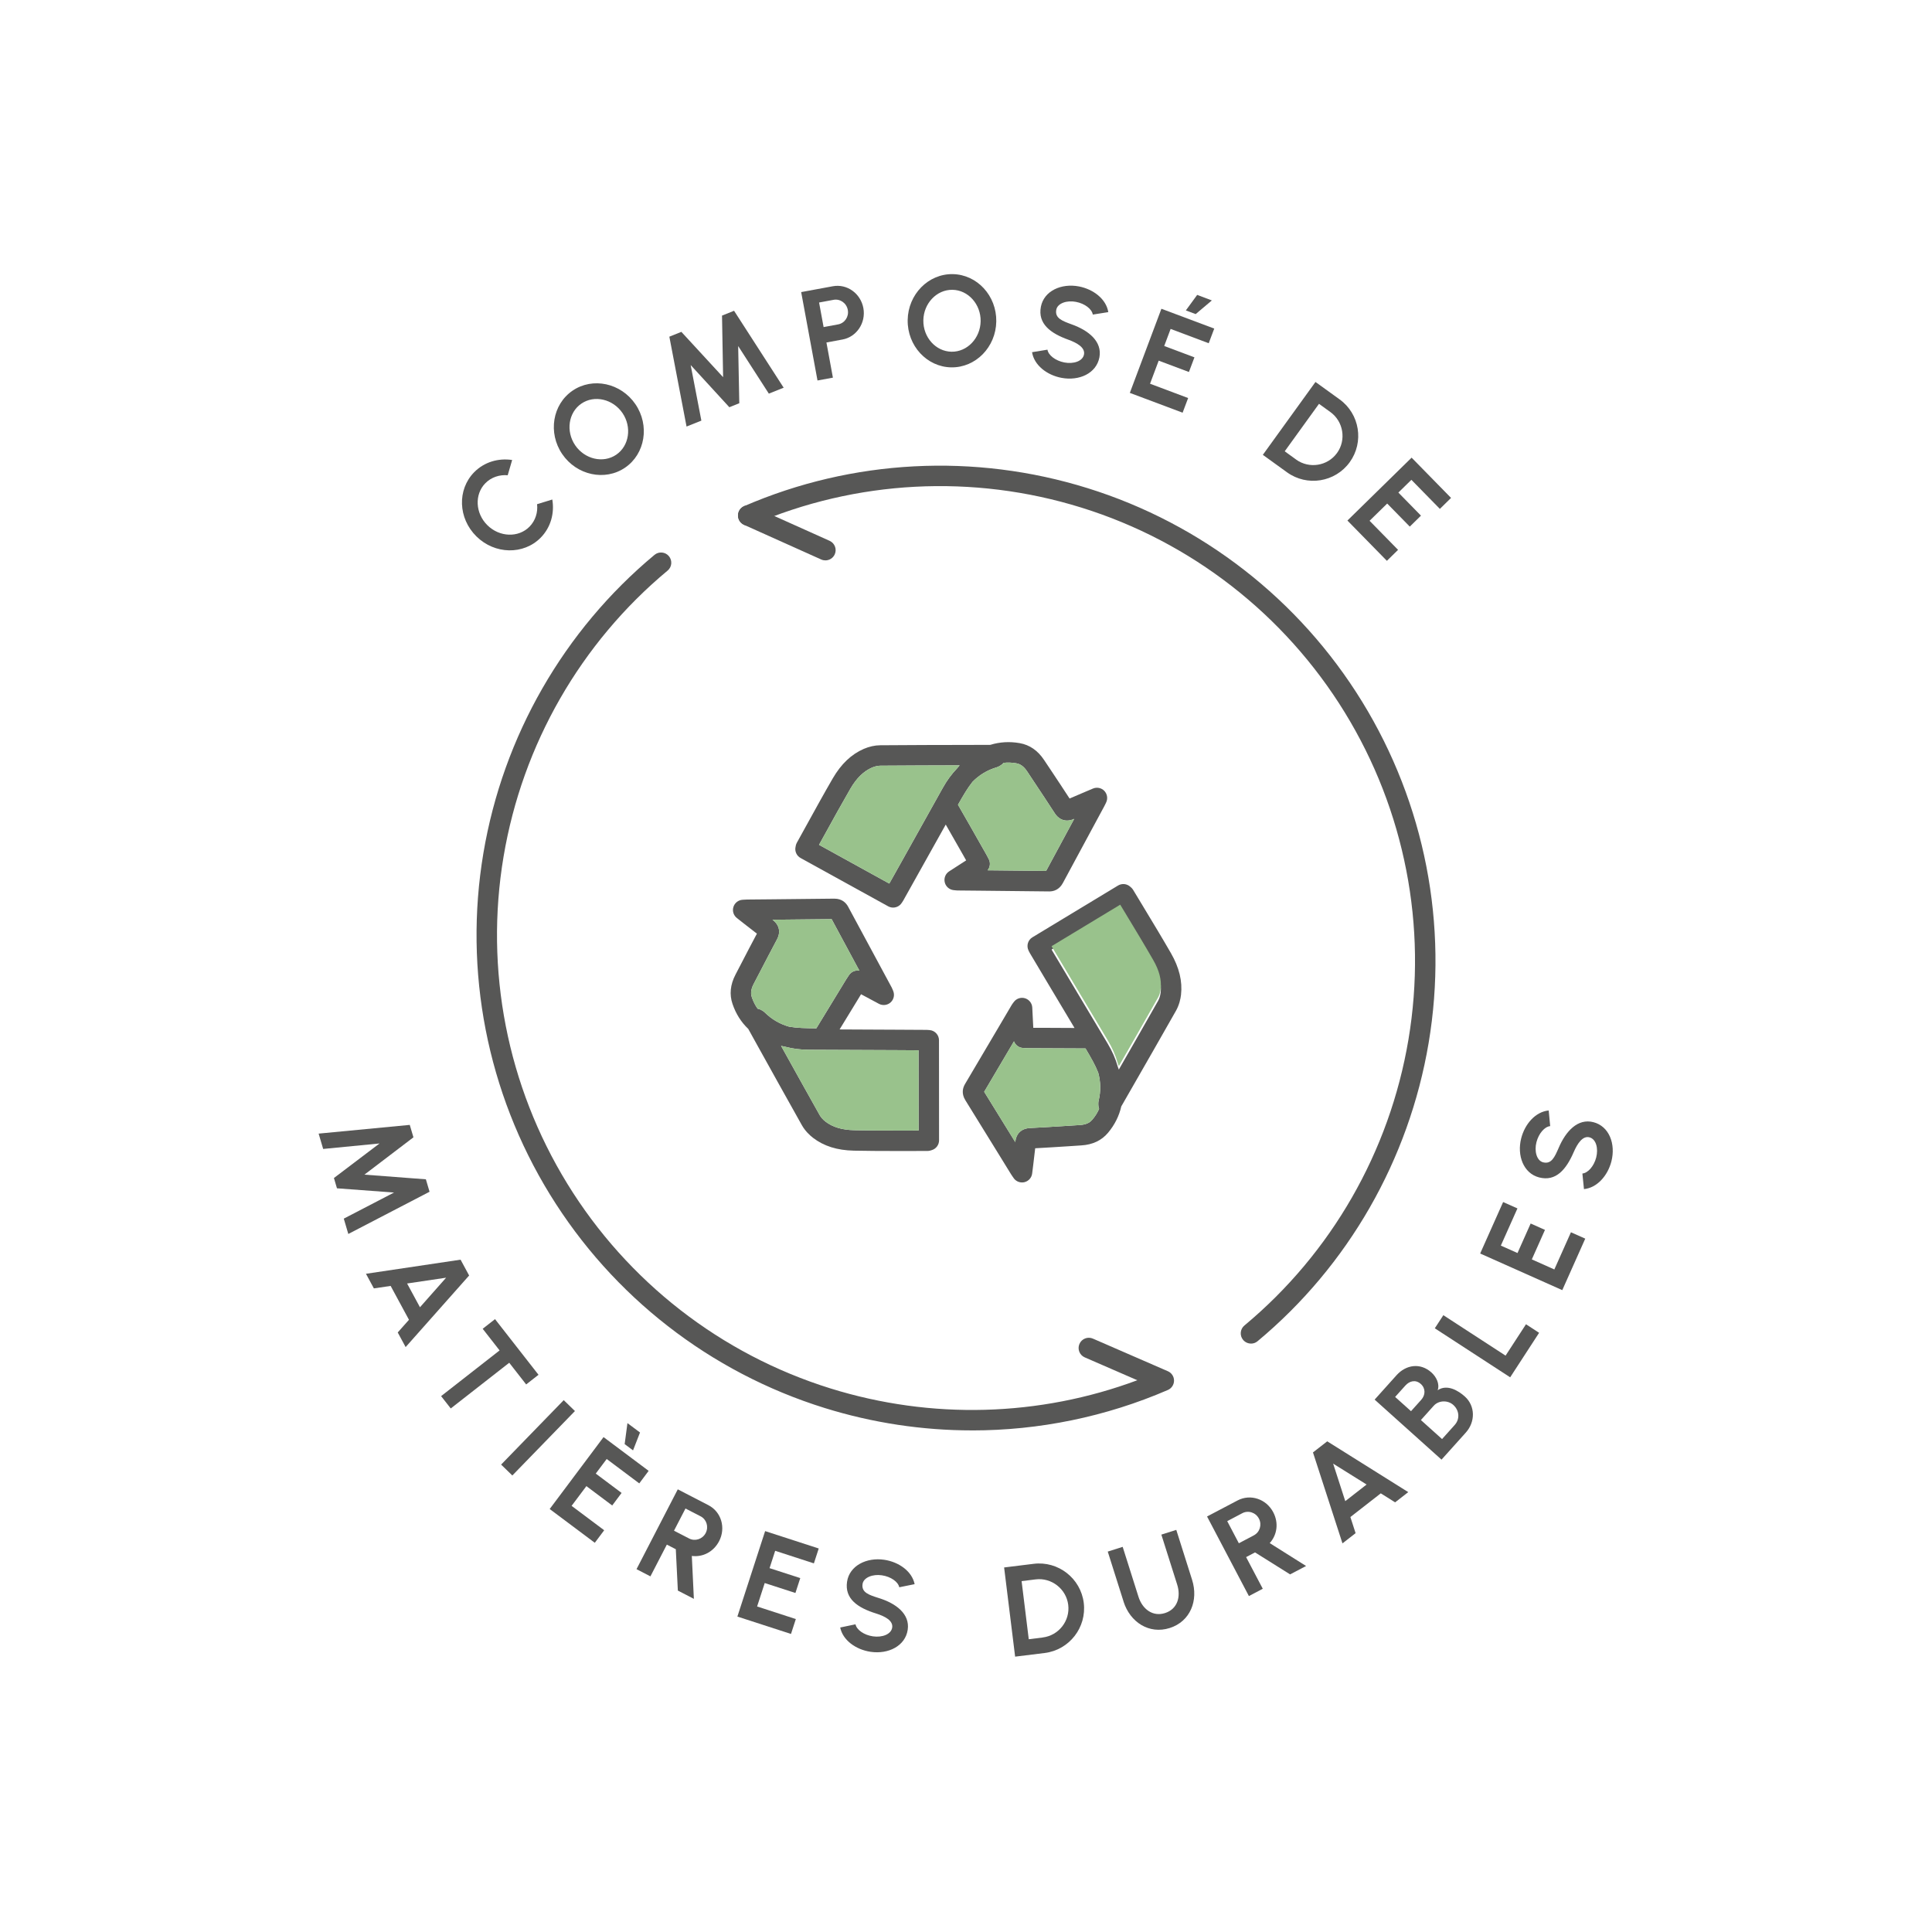<?xml version="1.0" encoding="UTF-8"?>
<svg id="Calque_1" data-name="Calque 1" xmlns="http://www.w3.org/2000/svg" viewBox="0 0 566.93 566.93">
  <defs>
    <style>
      .cls-1 {
        fill: #575756;
      }

      .cls-2 {
        fill: #99c28c;
      }
    </style>
  </defs>
  <g>
    <g>
      <path class="cls-1" d="M139.8,157.4c-5.4-5.32-5.67-13.74-.65-18.84,2.99-3.03,7.14-4.18,11.14-3.58l-1.31,4.48c-2.37-.22-4.82,.57-6.55,2.33-3.25,3.3-2.95,8.85,.6,12.34,3.56,3.51,9.11,3.71,12.35,.42,1.76-1.79,2.49-4.24,2.22-6.6l4.47-1.37c.67,3.99-.42,8.16-3.41,11.2-5.03,5.1-13.48,4.93-18.85-.37Z"/>
      <path class="cls-1" d="M164.98,133.25c-4.24-6.23-2.87-14.59,3.04-18.62,5.92-4.03,14.2-2.24,18.44,3.98s2.87,14.59-3.04,18.62c-5.91,4.03-14.2,2.24-18.44-3.98Zm17.68-12.05c-2.8-4.11-8.24-5.37-12.05-2.77-3.83,2.61-4.62,8.14-1.83,12.23,2.81,4.12,8.24,5.37,12.05,2.77,3.83-2.61,4.62-8.14,1.83-12.23Z"/>
      <path class="cls-1" d="M196.41,98.8l3.53-1.42,12.25,13.3-.32-18.07,3.53-1.42,14.56,22.58-4.35,1.74-9-13.97,.33,16.79-2.92,1.17-11.35-12.38,3.14,16.31-4.35,1.74-5.05-26.39Z"/>
      <path class="cls-1" d="M235.11,85.71l9.26-1.71c4.22-.78,8.19,2.13,8.98,6.41,.8,4.35-2.02,8.46-6.1,9.21l-4.74,.88,1.9,10.32-4.52,.83-4.79-25.93Zm10.83,9.48c1.93-.36,3.21-2.24,2.84-4.24-.37-2.02-2.24-3.32-4.17-2.97l-4.26,.79,1.33,7.21,4.26-.79Z"/>
      <path class="cls-1" d="M266.35,93.91c.12-7.54,6.06-13.59,13.22-13.47,7.16,.12,12.9,6.35,12.78,13.89-.12,7.54-6.06,13.59-13.22,13.47-7.16-.12-12.9-6.35-12.78-13.89Zm21.41,.35c.08-4.97-3.64-9.14-8.26-9.22-4.64-.08-8.47,3.99-8.55,8.95-.08,4.99,3.64,9.14,8.26,9.22,4.64,.08,8.47-3.99,8.55-8.95Z"/>
      <path class="cls-1" d="M302.84,103.35l4.53-.74c.25,1.6,2.31,3.24,4.94,3.75,2.68,.52,5.4-.34,5.78-2.34,.39-2.03-2.07-3.41-4.5-4.3-5.35-1.91-9.1-4.72-8.15-9.7,.9-4.7,6.05-6.95,11.16-5.97,4.25,.82,8.01,3.71,8.62,7.54l-4.55,.72c-.25-1.6-2.31-3.23-4.94-3.73-2.62-.52-5.4,.38-5.77,2.3-.48,2.48,1.75,3.29,4.5,4.3,5.04,1.79,9.03,5.07,8.15,9.7-.91,4.72-5.98,6.98-11.16,5.99-4.29-.82-8.01-3.74-8.6-7.52Z"/>
      <path class="cls-1" d="M340.82,90.61l15.49,5.81-1.62,4.3-11.18-4.2-1.88,5.01,8.87,3.33-1.62,4.3-8.87-3.33-2.54,6.77,11.18,4.2-1.62,4.3-15.49-5.81,9.27-24.7Zm10.49-4.07l4.3,1.62-4.75,4.01-2.88-1.08,3.32-4.55Z"/>
      <path class="cls-1" d="M386.01,112.08l7.09,5.12c5.9,4.26,7.23,12.52,2.97,18.42-4.26,5.9-12.52,7.23-18.41,2.97l-7.09-5.12,15.44-21.38Zm-5.67,22.78c3.79,2.74,9.2,1.93,12-1.93,2.77-3.83,1.87-9.25-1.93-12l-3.36-2.43-10.06,13.93,3.36,2.43Z"/>
      <path class="cls-1" d="M414.22,134.29l11.58,11.82-3.28,3.22-8.36-8.53-3.82,3.74,6.63,6.77-3.28,3.22-6.63-6.77-5.17,5.06,8.36,8.53-3.28,3.22-11.58-11.82,18.84-18.46Z"/>
    </g>
    <g>
      <path class="cls-1" d="M120.24,330.09l1.08,3.65-14.38,10.95,18.03,1.37,1.08,3.65-23.84,12.39-1.33-4.5,14.75-7.66-16.75-1.24-.89-3.02,13.38-10.14-16.54,1.61-1.33-4.5,26.75-2.56Z"/>
      <path class="cls-1" d="M137.66,374.29l-18.63,21-2.32-4.29,3.3-3.72-5.38-9.94-4.92,.73-2.32-4.29,27.76-4.14,2.52,4.66Zm-14.42,9.31l7.67-8.67-11.45,1.7,3.78,6.98Z"/>
      <path class="cls-1" d="M154.39,406.24l-4.96-6.35-17.16,13.41-2.83-3.62,17.16-13.41-4.96-6.35,3.62-2.83,12.76,16.33-3.62,2.83Z"/>
      <path class="cls-1" d="M165.42,410.86l3.29,3.2-18.37,18.91-3.29-3.2,18.37-18.91Z"/>
      <path class="cls-1" d="M177.1,421.7l13.24,9.91-2.75,3.68-9.56-7.16-3.21,4.28,7.58,5.68-2.75,3.68-7.58-5.68-4.34,5.79,9.56,7.16-2.75,3.68-13.24-9.91,15.81-21.11Zm10.71-1.35l-2.05,5.25-2.46-1.84,.82-6.16,3.68,2.75Z"/>
      <path class="cls-1" d="M198.88,437.03l8.99,4.65c3.82,1.97,5.16,6.68,3.15,10.56-1.64,3.16-4.81,4.75-8.01,4.34l.6,12.59-4.7-2.43-.6-12.13-2.63-1.36-4.82,9.32-4.08-2.11,12.11-23.43Zm3.34,14.43c1.74,.9,3.92,.2,4.86-1.6,.94-1.83,.25-4.01-1.49-4.91l-4.44-2.29-3.37,6.51,4.44,2.29Z"/>
      <path class="cls-1" d="M224.52,449.29l15.73,5.1-1.42,4.37-11.36-3.69-1.65,5.09,9.01,2.92-1.42,4.37-9.01-2.92-2.23,6.88,11.36,3.69-1.42,4.37-15.73-5.1,8.14-25.08Z"/>
      <path class="cls-1" d="M246.54,477.58l4.5-.94c.32,1.59,2.45,3.14,5.1,3.53,2.7,.4,5.38-.58,5.67-2.59,.3-2.05-2.21-3.32-4.69-4.1-5.43-1.68-9.3-4.32-8.56-9.33,.7-4.73,5.75-7.21,10.89-6.45,4.29,.63,8.17,3.36,8.94,7.16l-4.51,.91c-.32-1.59-2.45-3.12-5.1-3.51-2.64-.41-5.38,.62-5.67,2.55-.37,2.5,1.89,3.21,4.69,4.1,5.12,1.57,9.25,4.68,8.56,9.33-.7,4.75-5.67,7.24-10.89,6.47-4.32-.64-8.16-3.39-8.92-7.14Z"/>
      <path class="cls-1" d="M294.65,459.96l8.67-1.07c7.21-.89,13.81,4.26,14.7,11.47,.89,7.22-4.26,13.81-11.47,14.7l-8.67,1.07-3.23-26.17Zm11.34,20.54c4.64-.57,8.06-4.84,7.47-9.57-.58-4.69-4.92-8.05-9.57-7.47l-4.11,.51,2.1,17.05,4.11-.51Z"/>
      <path class="cls-1" d="M329.7,469.96l-4.64-14.66,4.38-1.39,4.64,14.66c1.14,3.59,4.15,5.92,7.78,4.77,3.65-1.16,4.72-4.76,3.57-8.37l-4.64-14.65,4.38-1.39,4.64,14.66c1.92,6.07-.53,12.22-6.57,14.14-6.04,1.91-11.62-1.69-13.55-7.76Z"/>
      <path class="cls-1" d="M354.2,445l8.96-4.71c3.8-2,8.43-.41,10.46,3.46,1.66,3.15,1.14,6.66-1.03,9.06l10.67,6.72-4.69,2.46-10.29-6.45-2.62,1.38,4.89,9.29-4.07,2.14-12.28-23.35Zm13.75,5.52c1.73-.91,2.41-3.1,1.47-4.9-.96-1.82-3.15-2.5-4.88-1.58l-4.42,2.33,3.41,6.49,4.42-2.33Z"/>
      <path class="cls-1" d="M389.46,422.94l23.78,14.91-3.85,3-4.21-2.64-8.92,6.95,1.53,4.73-3.85,3-8.66-26.69,4.18-3.25Zm11.56,12.68l-9.82-6.13,3.56,11.01,6.26-4.88Z"/>
      <path class="cls-1" d="M403.38,410.7l6.42-7.15c2.78-3.1,6.99-3.73,10.23-.82,1.43,1.28,2.5,3.36,1.84,5.22,2.81-1.89,6.11,.17,7.97,1.84,3.1,2.78,3.12,7.44,.3,10.58l-7.14,7.95-19.63-17.62Zm13.67,.06c1.25-1.39,1.33-3.34-.12-4.64-1.5-1.35-3.29-.93-4.54,.46l-3,3.34,4.66,4.18,3-3.34Zm9.86,7.33c1.5-1.67,1.36-4.2-.46-5.83-1.57-1.41-4.25-1.41-5.75,.26l-3.75,4.18,6.21,5.58,3.75-4.18Z"/>
      <path class="cls-1" d="M421.03,389.78l2.51-3.85,18.26,11.87,5.99-9.21,3.85,2.51-8.49,13.06-22.11-14.38Z"/>
      <path class="cls-1" d="M434.34,367.84l6.74-15.11,4.2,1.87-4.87,10.91,4.89,2.18,3.86-8.66,4.2,1.87-3.86,8.66,6.61,2.95,4.87-10.91,4.2,1.87-6.74,15.11-24.1-10.75Z"/>
      <path class="cls-1" d="M464.8,348.93l-.46-4.57c1.61-.15,3.38-2.11,4.05-4.7,.68-2.65-.01-5.41-1.98-5.92-2.01-.52-3.53,1.86-4.57,4.23-2.24,5.22-5.27,8.8-10.18,7.54-4.64-1.19-6.57-6.47-5.27-11.51,1.08-4.2,4.19-7.77,8.06-8.14l.44,4.59c-1.61,.15-3.36,2.11-4.03,4.71-.68,2.59,.05,5.42,1.95,5.91,2.45,.63,3.39-1.54,4.57-4.24,2.1-4.93,5.62-8.71,10.18-7.54,4.65,1.19,6.6,6.4,5.29,11.51-1.09,4.23-4.23,7.76-8.04,8.13Z"/>
    </g>
  </g>
  <g>
    <path class="cls-1" d="M367.09,394.26c-.86,0-1.71-.37-2.31-1.08-1.06-1.27-.89-3.17,.39-4.23,25.5-21.22,42.6-51.01,48.13-83.9,5.59-33.2-1.06-67.3-18.71-96.03-17.66-28.73-45.09-50.06-77.24-60.06-31.84-9.91-66.15-8.11-96.6,5.06-1.52,.66-3.29-.04-3.94-1.56-.66-1.52,.04-3.29,1.56-3.94,31.76-13.75,67.55-15.62,100.76-5.28,33.54,10.44,62.15,32.69,80.57,62.65,18.42,29.96,25.35,65.54,19.52,100.17-5.78,34.3-23.61,65.38-50.21,87.52-.56,.47-1.24,.69-1.92,.69Z"/>
    <path class="cls-1" d="M285.25,419.74c-14.57,0-29.17-2.19-43.31-6.59-33.54-10.44-62.15-32.69-80.57-62.65-18.42-29.96-25.35-65.54-19.52-100.17,5.78-34.3,23.61-65.38,50.21-87.51,1.27-1.06,3.17-.89,4.23,.39s.89,3.17-.39,4.23c-25.5,21.22-42.6,51.01-48.13,83.9-5.59,33.2,1.06,67.3,18.71,96.03,17.66,28.73,45.09,50.06,77.24,60.06,29.57,9.2,61.26,8.31,90.02-2.41l-15.43-6.71c-1.52-.66-2.22-2.43-1.55-3.95,.66-1.52,2.43-2.22,3.95-1.55l22,9.57c1.1,.48,1.8,1.56,1.8,2.75s-.71,2.28-1.81,2.75c-18.24,7.89-37.81,11.87-57.45,11.87Z"/>
    <path class="cls-1" d="M242.21,164.44c-.41,0-.83-.08-1.23-.26l-22.65-10.17c-1.51-.68-2.19-2.45-1.51-3.97,.68-1.51,2.46-2.19,3.97-1.51l22.65,10.17c1.51,.68,2.19,2.45,1.51,3.97-.5,1.11-1.59,1.77-2.74,1.77Z"/>
  </g>
  <g>
    <path class="cls-1" d="M324.06,232.08c-.86-.9-2.2-1.17-3.35-.68-.79,.34-1.57,.66-2.34,.99-1.54,.65-3.01,1.27-4.51,1.93-1.75-2.71-3.56-5.41-5.3-8.04l-2.19-3.28c-1.83-2.76-4.23-4.42-7.13-4.93-2.99-.53-5.89-.35-8.63,.5l-6.31,.02c-8.52,.01-17.34,.03-26.01,.1-1.54,.01-3.25,.38-4.81,1.06-3.67,1.59-6.65,4.43-9.12,8.67-2.59,4.47-5.11,9.05-7.56,13.49-.98,1.77-1.96,3.55-2.95,5.34-.28,.5-.35,.95-.4,1.23-.3,1.3,.31,2.65,1.47,3.29l25.71,14.18c.46,.25,.96,.37,1.45,.37,.97,0,1.92-.47,2.49-1.33l.14-.2c.15-.21,.25-.37,.34-.53l4.69-8.39c2.6-4.63,5.19-9.27,7.78-13.91,1.7,2.95,3.38,5.9,5.06,8.86l.93,1.65-4.99,3.22c-1.07,.69-1.59,1.98-1.29,3.22,.29,1.23,1.33,2.15,2.6,2.29l.4,.04c.31,.04,.49,.05,.68,.06l6.3,.06c6.87,.06,13.74,.13,20.61,.22h.07c1.24,0,2.91-.44,4-2.47,2.97-5.53,5.95-11.04,8.93-16.56l3.19-5.91c.12-.21,.22-.43,.37-.73l.21-.45c.54-1.12,.33-2.47-.53-3.38Zm-43.24-6.58c-1.59,1.65-2.99,3.57-4.21,5.77-4.02,7.23-8.06,14.45-12.1,21.67l-3.55,6.34-20.62-11.37c.58-1.04,1.15-2.07,1.72-3.11,2.42-4.4,4.94-8.96,7.49-13.37,1.8-3.09,3.86-5.11,6.32-6.18,.82-.35,1.72-.56,2.46-.56,7.75-.06,15.6-.08,23.27-.1-.25,.28-.5,.57-.74,.86,0,.02-.02,.03-.04,.05Zm26.16,30.06c-5.72-.07-11.45-.12-17.18-.18,.74-.9,.91-2.2,.34-3.29l-.19-.37c-.16-.32-.32-.63-.49-.92l-1.67-2.94c-2.21-3.9-4.42-7.8-6.68-11.71l.24-.42c1.29-2.27,2.54-4.45,4.05-6.34,2-2.02,4.33-3.41,7.04-4.22,.55-.16,.94-.42,1.17-.57,.34-.19,.64-.45,.88-.75,1.19-.14,2.43-.09,3.72,.13,.78,.14,1.97,.53,3.16,2.33l2.19,3.3c1.96,2.95,3.99,6,5.94,9.02,.92,1.42,2.18,2.16,3.6,2.16,.67,0,1.39-.16,2.12-.5-2.74,5.08-5.49,10.16-8.24,15.27Z"/>
    <path class="cls-2" d="M281.6,224.59c-.25,.28-.5,.57-.74,.86,0,.02-.02,.03-.04,.05-1.59,1.65-2.99,3.57-4.21,5.77-4.02,7.23-8.06,14.45-12.1,21.67l-3.55,6.34-20.62-11.37c.58-1.04,1.15-2.07,1.72-3.11,2.42-4.4,4.94-8.96,7.49-13.37,1.8-3.09,3.86-5.11,6.32-6.18,.82-.35,1.72-.56,2.46-.56,7.75-.06,15.6-.08,23.27-.1Z"/>
    <path class="cls-2" d="M315.22,240.29c-2.74,5.08-5.49,10.16-8.24,15.27-5.72-.07-11.45-.12-17.18-.18,.74-.9,.91-2.2,.34-3.29l-.19-.37c-.16-.32-.32-.63-.49-.92l-1.67-2.94c-2.21-3.9-4.42-7.8-6.68-11.71l.24-.42c1.29-2.27,2.54-4.45,4.05-6.34,2-2.02,4.33-3.41,7.04-4.22,.55-.16,.94-.42,1.17-.57,.34-.19,.64-.45,.88-.75,1.19-.14,2.43-.09,3.72,.13,.78,.14,1.97,.53,3.16,2.33l2.19,3.3c1.96,2.95,3.99,6,5.94,9.02,.92,1.42,2.18,2.16,3.6,2.16,.67,0,1.39-.16,2.12-.5Z"/>
    <path class="cls-1" d="M343.6,279.69c-2.58-4.48-5.29-8.96-7.91-13.29-1.05-1.74-2.1-3.47-3.15-5.22-.29-.49-.65-.79-.87-.97-.98-.9-2.44-1.05-3.59-.36l-25.12,15.19c-1.33,.8-1.83,2.49-1.14,3.89l.1,.21c.11,.24,.2,.4,.3,.57l4.75,7.98c2.78,4.65,5.55,9.31,8.34,13.96-3.37,0-6.74-.03-10.1-.05h-2s-.3-5.94-.3-5.94c-.06-1.27-.92-2.36-2.14-2.73-1.22-.36-2.53,.08-3.28,1.11l-.24,.31c-.19,.27-.3,.42-.39,.57l-3.51,5.96c-3.38,5.74-6.77,11.49-10.17,17.22-.64,1.07-1.14,2.77,.1,4.76,3.32,5.36,6.63,10.73,9.94,16.09l3.46,5.62c.13,.22,.28,.42,.47,.7l.28,.4c.56,.84,1.5,1.31,2.47,1.31,.24,0,.48-.02,.72-.08,1.21-.3,2.11-1.32,2.26-2.56,.11-.87,.21-1.72,.32-2.55,.2-1.65,.4-3.22,.57-4.84,3.22-.17,6.47-.38,9.62-.58l3.93-.26c3.3-.2,5.94-1.45,7.83-3.71,1.95-2.33,3.25-4.94,3.88-7.73l2.96-5.16c4.3-7.5,8.75-15.24,13.08-22.89,.98-1.73,1.35-3.51,1.49-4.7,.45-3.98-.52-7.98-2.96-12.23Zm-21.3,44.58c0,.39,.08,.77,.22,1.12-.47,1.1-1.13,2.15-1.98,3.16-.51,.61-1.44,1.44-3.6,1.58l-3.94,.25c-3.54,.23-7.19,.46-10.78,.64-1.25,.06-2.27,.47-3,1.17-.74,.71-1.18,1.71-1.3,2.95-3.03-4.91-6.06-9.83-9.12-14.76,2.92-4.93,5.83-9.86,8.74-14.8,.42,1.1,1.45,1.89,2.68,1.94l.43,.02c.36,.02,.7,.04,1.03,.04l3.49,.02c4.45,.03,8.9,.05,13.37,.06l.24,.41c1.32,2.25,2.59,4.42,3.47,6.66,0,.01,0,.02,.01,.02,.75,2.74,.79,5.46,.13,8.22-.13,.55-.1,1.02-.09,1.3Zm18.29-33.04c-.1,.89-.37,1.78-.74,2.43-3.81,6.73-7.72,13.55-11.54,20.2-.09-.29-.2-.58-.31-.87,0-.02-.01-.04-.02-.06-.63-2.26-1.62-4.5-2.96-6.73-4.31-7.19-8.6-14.39-12.89-21.59l-3.56-5.96,20.15-12.18c.61,1.01,1.22,2.02,1.83,3.03,2.61,4.31,5.3,8.76,7.84,13.18,1.79,3.1,2.51,5.9,2.2,8.55Z"/>
    <path class="cls-2" d="M340.59,290.23c-.1,.89-.37,1.78-.74,2.43-3.81,6.73-7.72,13.55-11.54,20.2-.09-.29-.2-.58-.31-.87,0-.02-.01-.04-.02-.06-.63-2.26-1.62-4.5-2.96-6.73-4.31-7.19-8.6-14.39-12.89-21.59l-3.56-5.96,20.15-12.18c.61,1.01,1.22,2.02,1.83,3.03,2.61,4.31,5.3,8.76,7.84,13.18,1.79,3.1,2.51,5.9,2.2,8.55Z"/>
    <path class="cls-2" d="M322.3,324.27c0,.39,.08,.77,.22,1.12-.47,1.1-1.13,2.15-1.98,3.16-.51,.61-1.44,1.44-3.6,1.58l-3.94,.25c-3.54,.23-7.19,.46-10.78,.64-1.25,.06-2.27,.47-3,1.17-.74,.71-1.18,1.71-1.3,2.95-3.03-4.91-6.06-9.83-9.12-14.76,2.92-4.93,5.83-9.86,8.74-14.8,.42,1.1,1.45,1.89,2.68,1.94l.43,.02c.36,.02,.7,.04,1.03,.04l3.49,.02c4.45,.03,8.9,.05,13.37,.06l.24,.41c1.32,2.25,2.59,4.42,3.47,6.66,0,.01,0,.02,.01,.02,.75,2.74,.79,5.46,.13,8.22-.13,.55-.1,1.02-.09,1.3Z"/>
    <path class="cls-1" d="M275.54,305.26c0-1.56-1.2-2.86-2.75-2.99l-.24-.02c-.25-.03-.44-.04-.63-.04l-8.91-.05c-5.54-.03-11.09-.06-16.64-.08,1.76-2.92,3.54-5.83,5.33-8.73l.97-1.6,5.24,2.81c1.12,.6,2.5,.43,3.44-.42,.94-.86,1.23-2.21,.74-3.38l-.15-.36c-.12-.31-.2-.48-.28-.63l-3.08-5.71c-3.24-5.99-6.48-11.99-9.7-17.99-.58-1.08-1.75-2.37-4.06-2.37h-.07c-6.32,.08-12.63,.14-18.95,.2l-6.57,.06c-.24,.01-.49,.02-.82,.04l-.49,.03c-1.25,.07-2.33,.9-2.7,2.1-.38,1.19,.03,2.49,1.02,3.26,.68,.53,1.34,1.05,1.99,1.57,1.32,1.03,2.57,2.02,3.88,3.01-1.52,2.84-3.02,5.73-4.47,8.53l-1.82,3.5c-1.53,2.94-1.82,5.84-.86,8.62,.98,2.88,2.54,5.34,4.61,7.3l2.89,5.22c4.2,7.55,8.53,15.37,12.84,23.03,.98,1.73,2.31,2.96,3.26,3.7,3.17,2.44,7.09,3.68,12,3.78,3.95,.08,7.94,.1,11.86,.1h3.63c2.02-.01,4.04-.01,6.07-.01,.58,0,1.01-.15,1.28-.24,1.28-.37,2.16-1.55,2.16-2.88l-.02-29.36Zm-52.14-8.87c-.34-.21-.71-.34-1.08-.39-.7-.98-1.26-2.09-1.69-3.33-.26-.75-.49-1.98,.51-3.9l1.83-3.51c1.63-3.14,3.32-6.39,5.01-9.56,1.19-2.2,.71-4.32-1.3-5.81,5.77-.05,11.55-.11,17.35-.18,2.71,5.05,5.43,10.09,8.15,15.13-1.16-.21-2.37,.27-3.05,1.3l-.24,.36c-.2,.29-.38,.57-.56,.85l-1.75,2.87c-2.35,3.83-4.69,7.66-7.03,11.53h-.46c-2.62-.04-5.13-.07-7.52-.48h-.01c-2.73-.78-5.07-2.14-7.09-4.12-.41-.41-.83-.63-1.07-.76Zm42.64,35.36c-5.04,0-10.25,.01-15.35-.1-3.58-.07-6.35-.9-8.46-2.53-.71-.55-1.33-1.24-1.7-1.89-3.79-6.74-7.61-13.62-11.33-20.32,.35,.08,.71,.15,1.06,.22,.02,0,.04,.01,.06,.01,2.22,.6,4.6,.9,7.14,.91,8.51,.02,17.01,.07,25.52,.11l6.56,.04,.02,23.54c-1.17,0-2.35,0-3.52,.01Z"/>
    <path class="cls-2" d="M269.56,331.74c-1.17,0-2.35,0-3.52,.01-5.04,0-10.25,.01-15.35-.1-3.58-.07-6.35-.9-8.46-2.53-.71-.55-1.33-1.24-1.7-1.89-3.79-6.74-7.61-13.62-11.33-20.32,.35,.08,.71,.15,1.06,.22,.02,0,.04,.01,.06,.01,2.22,.6,4.6,.9,7.14,.91,8.51,.02,17.01,.07,25.52,.11l6.56,.04,.02,23.54Z"/>
    <path class="cls-2" d="M252.18,284.84c-1.16-.21-2.37,.27-3.05,1.3l-.24,.36c-.2,.29-.38,.57-.56,.85l-1.75,2.87c-2.35,3.83-4.69,7.66-7.03,11.53h-.46c-2.62-.04-5.13-.07-7.52-.48h-.01c-2.73-.78-5.07-2.14-7.09-4.12-.41-.41-.83-.63-1.07-.76-.34-.21-.71-.34-1.08-.39-.7-.98-1.26-2.09-1.69-3.33-.26-.75-.49-1.98,.51-3.9l1.83-3.51c1.63-3.14,3.32-6.39,5.01-9.56,1.19-2.2,.71-4.32-1.3-5.81,5.77-.05,11.55-.11,17.35-.18,2.71,5.05,5.43,10.09,8.15,15.13Z"/>
  </g>
</svg>